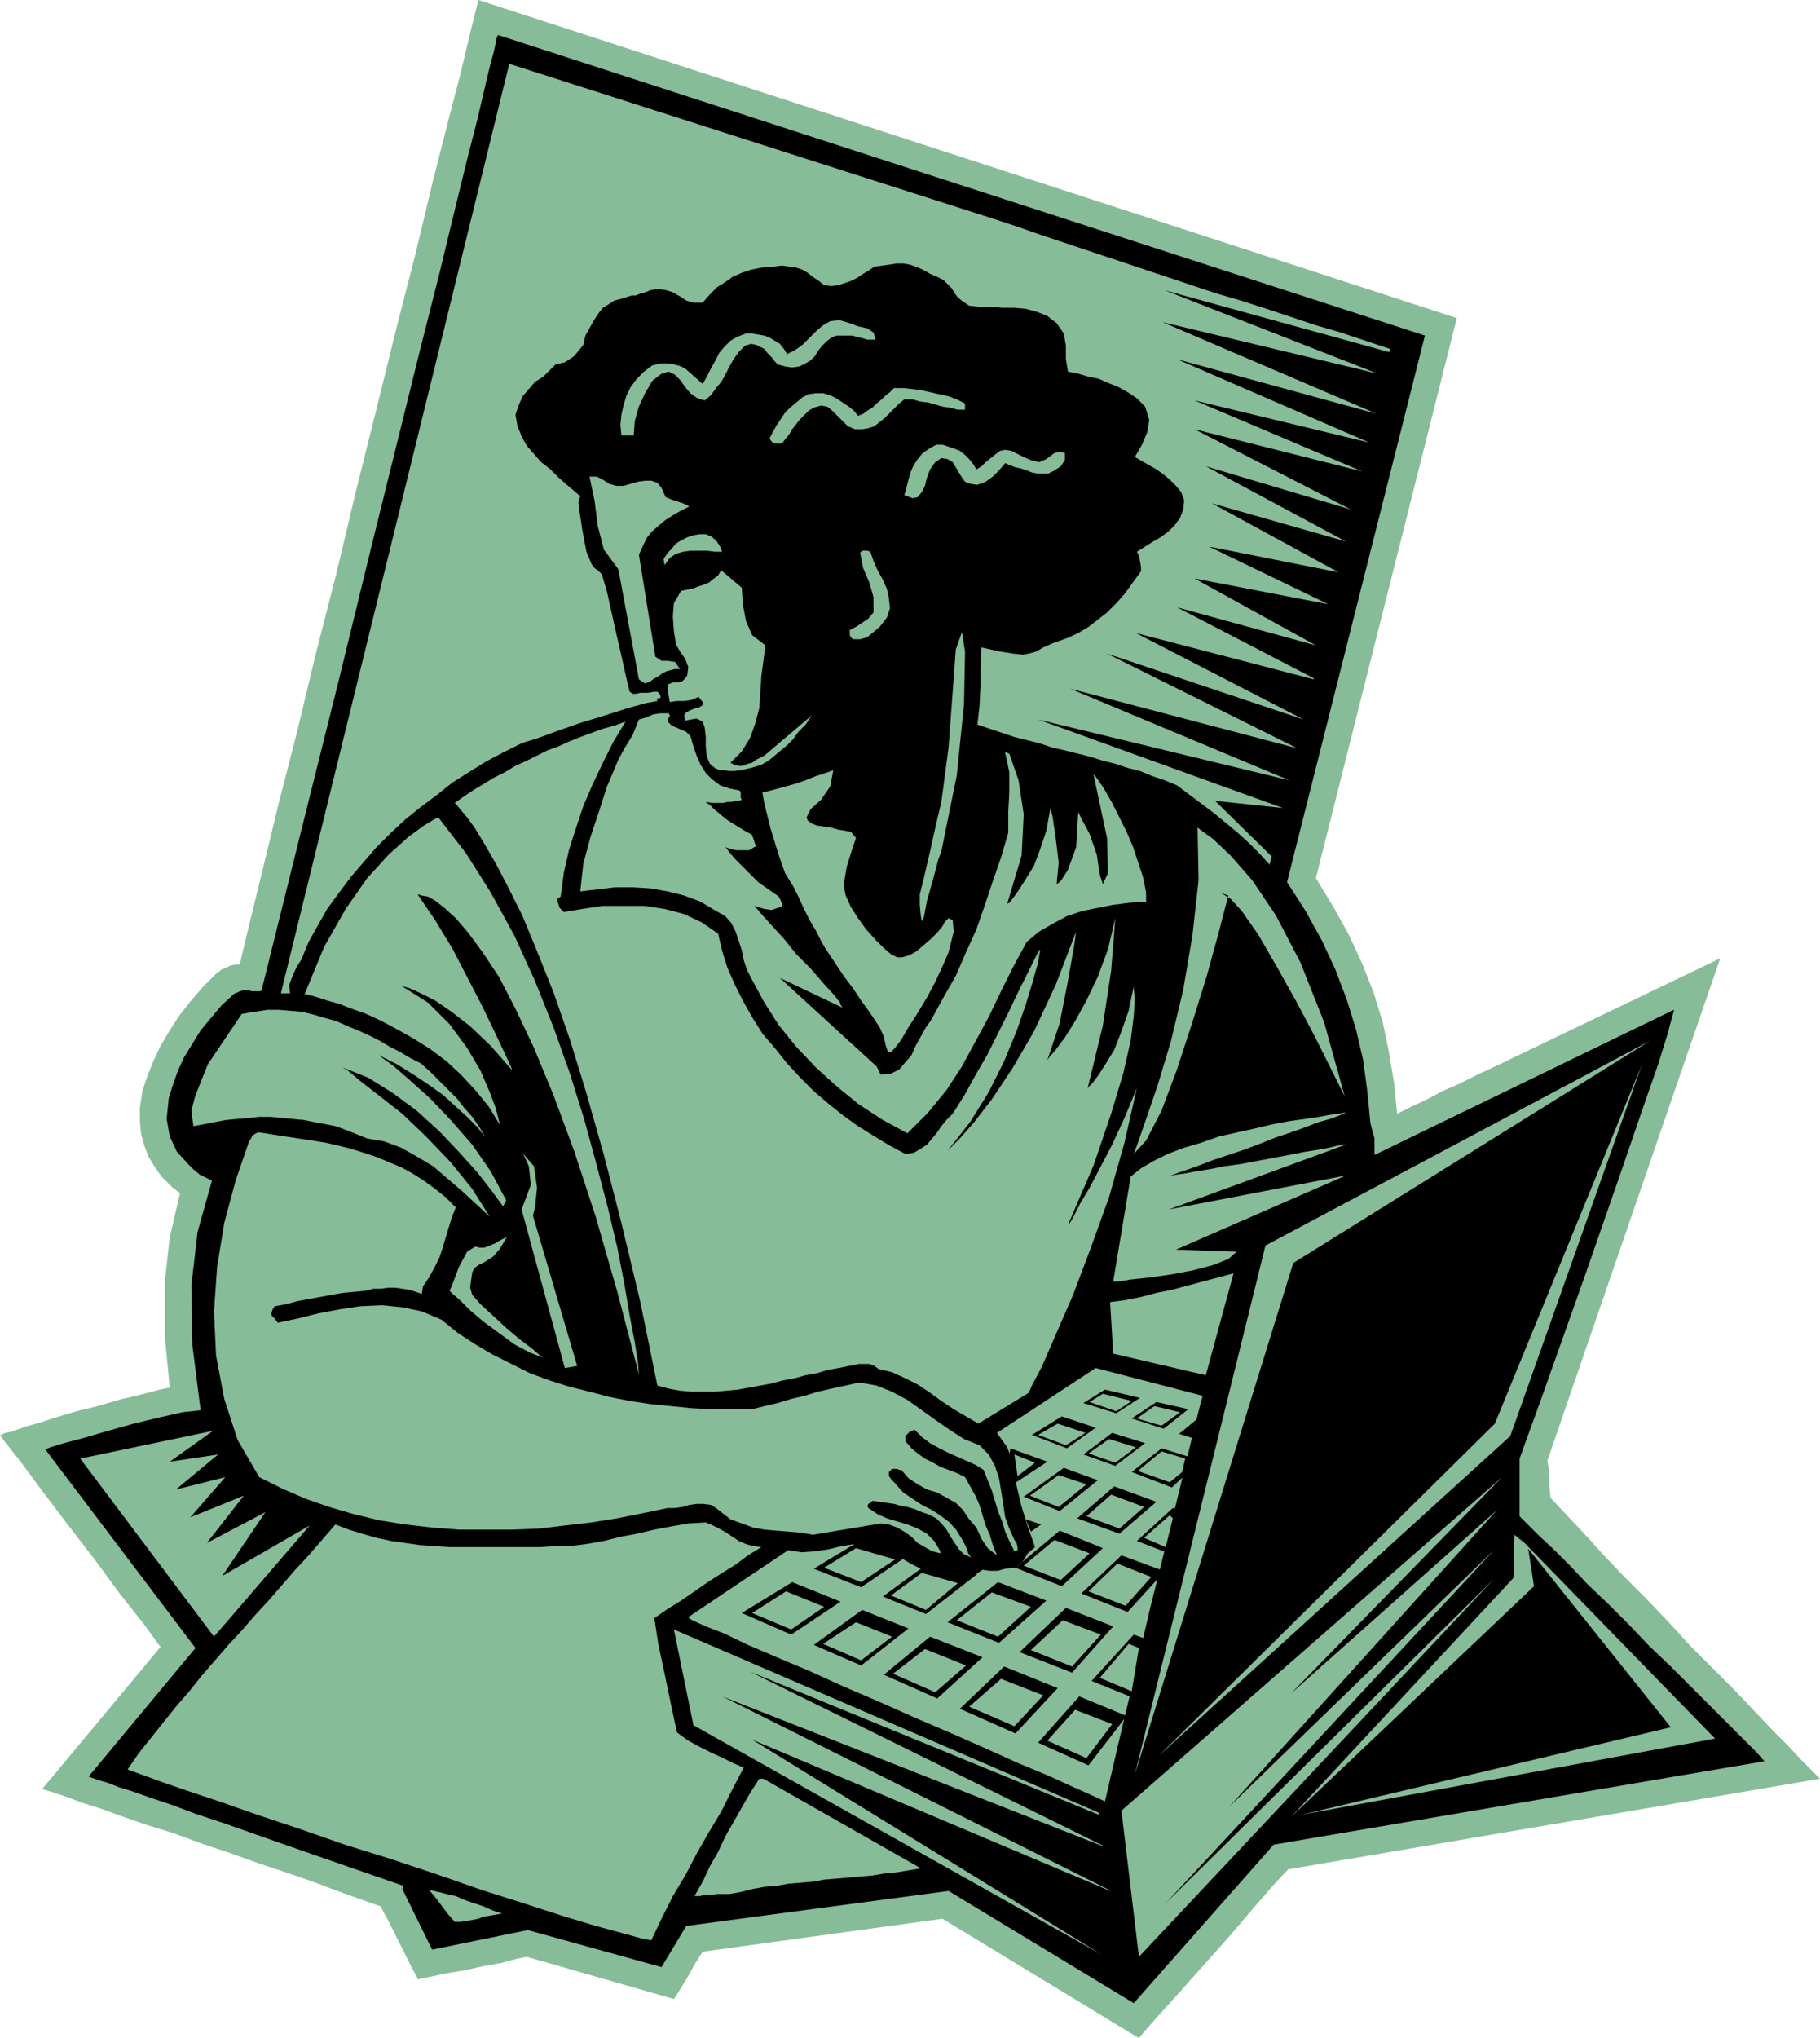 <svg xmlns="http://www.w3.org/2000/svg" width="1.769in" height="1.98in" fill-rule="evenodd" stroke-linecap="round" preserveAspectRatio="none" viewBox="0 0 1769 1980"><style>.pen1{stroke:none}.brush2{fill:#87bc99}.brush3{fill:#000}</style><path d="m1507 1455-1-12v-10l-1-8-1-6 168-488-225 108-2 1-7 3-10 5-12 6-14 6-15 8-15 7-14 7-3-30-5-30-6-29-9-29-11-28-13-28-15-27-17-28 137-544L465 0l-2 8-6 24-9 38-13 50-15 59-16 67-19 74-19 77-20 80-19 80-20 78-18 75-18 70-15 62-13 53-10 42h-4l-5 1-4 2-5 2-2 2h-1l-1 1-1 1-13 13-12 14-11 14-9 14-9 15-7 15-6 15-5 15v2l-2 13v13l1 12 3 11 4 11 6 10 7 10 9 9 2 2 2 1 2 2 3 2-10 43-5 45v49l5 52-10 2-11 3-12 3-13 3-14 4-14 4-13 3-14 4-13 4-12 4-11 3-9 3-8 3-6 1-4 2H0l5 7 15 19 20 27 25 33 27 35 25 34 23 29 16 22-115 138 3 1 7 2 12 4 16 6 19 6 22 8 23 8 26 8 27 10 27 9 28 10 27 9 26 9 24 9 22 8 20 7 3 6 5 9 6 12 6 12 6 12 5 10 4 7 1 3 4-1 10-2 14-3 18-3 18-4 17-3 15-4 10-2 143 41 4-6 8-13 9-16 7-11 233-32 191 116 5-6 14-16 20-22 24-27 25-28 23-27 20-23 14-15 517-88-2-2-6-6-10-10-13-14-15-15-18-19-19-20-21-21-22-22-21-23-22-23-22-22-20-21-19-21-17-18-15-16zm99-494z" class="pen1 brush2"/><path d="m1715 1711-8-9-7-7-10-10-13-13-16-16-18-18-19-19-21-20-20-21-20-20-20-19-17-18-16-16-14-13-10-10-7-7-2-2v-56l21-58 43-121 32-92 23-67 16-46 9-29 4-15 2-7v-1l-291 141v-16l-2-7-2-8-3-31-4-30-7-30-9-29-11-29-13-28-16-29-18-28 134-531L484 34l-1 2-1 5-2 9-4 15-5 21-7 30-10 39-12 49-15 62-19 75-22 89-26 105-30 123-35 140-40 161v3h-1l-1 1h-8l-4-1h-4l-4 1-4 2h-1l-1 1-12 11-10 12-10 12-8 13-8 13-6 13-5 14-4 13-2 20 3 17 7 15 12 13 4 4 6 5 6 3 6 3-14 50-6 52 1 58 8 63-18 2-22 5-25 6-25 7-24 7-19 5-13 4-5 2 146 193-104 125h1l2 1 3 1 6 2 7 2 10 4 13 4 17 6 21 7 24 9 30 10 34 12 40 14 46 16 52 18-1 3 29 59 93-19 130 36 24-40 255-34 180 109 136-154 477-81z" class="pen1 brush3"/><path d="m1255 1645 200-178-260 288 258-250-320 344 319-315-345 367-17-142 370-324-205 210zm-173-330-3-50 15-2 15-3 15-4 15-3 15-4 15-4 15-4 15-4-27 99-90-21zm-8 435-13-6-18-8-24-11-29-12-31-14-34-15-35-15-36-16-35-15-33-15-31-13-28-12-23-11-18-7-11-5-4-2-2-2 97-65 13 2 14-1 13-2 12-3 13-2 12-1 12 1 12 5 8 8 10 6 10 5 11 3 11 2h11l11 1 10-1 6-4 7 1h8l7-2 10-1 7-6 5-8 7-6-7-20-6-19-5-21-3-21-3-8-3-8-5-7-5-7 96-63 104 27-3 11-8 32-11 46-14 57-16 64-15 65-15 63-13 56zm-55-1290h-11l-5-1-5-2-6-2-5-1-5-2-5-2-6 7-6 6-7 5-8 3-7-1-5-2-3-4-3-5-3-5-3-5-5-3-6-1-6 4-5 7-3 8-2 8-3 6-4 5-5 1-8-3 2-7 2-8 2-7 3-7 4-6 5-6 6-4 7-4h6l6 2 6 2 5 2 5 4 4 4 4 5 3 5 5-3 4-4 5-4 5-4 4-3 5-1 6 1 6 3 6 3 7 3 8 2 7-3 4-3 4-3 5-1 5 1v7l-4 6-6 4-6 3z" class="pen1 brush2"/><path d="m411 1250 6-9 5-9 5-10 3-9 3-10 3-10 3-10 4-10-10-10-10-8-11-8-11-7-11-6-12-5-12-5-12-4-13-4-12-3-13-3-13-2-13-2-13-2-13-2-13-2-4 2-2 2-1 2-2 3-13 38-11 41-7 43-3 43 2 43 8 42 13 40 21 36 22 11 23 10 23 8 24 7 25 6 25 4 26 3 26 2h52l26-1 25-3 26-3 25-4 25-5 24-5h7l7-1 7-2 7-1h7l7 1 5 3 5 4 9 7 11 4 11 4 11 2 12 1 12 1 12 1 11 2 66-11 8 1 8 3 7 4 7 5 6 6 7 4 7 4 8 2v-2l-6-10-7-7-9-5-10-4-10-3-10-3-9-4-9-6-1-2 1-2 2-1 2-2 7 1 7 1 7 1 7 2 6 1 7 2 7 3 6 2 8 4 5 5 5 6 4 7 4 6 4 6 5 5 7 3-3-4-1-4-2-4-2-4-6-10-7-8-8-6-9-6-10-5-9-6-9-6-8-9-3-3-3-4v-4l3-3h5l2 1h2l7 8 9 6 9 5 10 3 9 5 9 5 7 7 6 9 7 8 5 11 6 9 9 7-4-10-3-10-4-9-3-10-3-10-4-9-5-9-5-9-8-4-8-3-8-3-7-4-8-4-7-5-6-5-6-7v-5l2-2 2-2 2-1 3-1 7 7 8 6 9 5 8 4 9 4 9 4 9 4 8 5 4 10 4 10 3 10 3 10 4 10 3 10 4 9 5 10 3-1v-3l-1-4-2-3-5-11-4-11-2-13-2-13-2-12-4-12-6-11-9-9-15-6-14-9-13-9-14-10-14-10-15-8-15-6-17-3-13 3-14 3-13 3-13 4-13 3-13 4-13 3-12 3h-39l-20-1-20-2-20-2-20-3-20-4-19-5-20-5-19-6-19-7-18-9-18-9-17-10-17-11-16-13-19-8-19-4-20-2-21 1-20 3-21 4-20 5-19 4-3-4-3-3v-3l1-3 2-3 11-2 11-3 11-2 11-2 11-2 11-2 11-1 11-1 8-2h7l7-1h7l7 1 7 1 6 2 6 2 1-7zm527-852h-7l-8-2-7-1-7-2-7-2-8-1-7-2h-8l-5 4-5 5-5 5-4 4-5 4-5 4-6 2-6 1h-7l-7-3-5-5-5-5-5-5-5-4-6-1-7 2-5 3-4 4-5 5-3 4-4 5-3 5-4 5-3 4h-7l-3-2-2-3 3-6 4-7 4-6 4-6 5-5 6-5 6-5 6-3 7-1h7l7 2 6 3 6 4 6 4 5 4 4 5 5-2 4-3 5-3 4-4 5-4 4-4 4-3 4-4h9l9 1 8 1 9 2 9 2 9 2 8 3 8 4v6zM709 1840h-13l-4 1h-8l-4 1h-5l8-14 7-15 8-14 7-15 8-14 8-14 8-14 9-14h4l153 87-12 2-12 2-11 1-12 2-12 1-11 1-12 1-12 1-11 2-12 1-12 1-11 2-12 1-11 2-12 3-11 2zM855 609l-6 5-6 5-7 2h-7l-2-2-1-2v-5l6-3 6-4 6-4 5-6v-15l-4-14-6-14-3-15 2-2h5l3 1 3 9 4 9 5 9 4 9 2 9 1 10-3 9-7 9zm-35-283h-7l-5 2-5 4-4 4-4 5-3 5-4 4-5 3-6 3-7 1-7-1-7-2-3-3-3-4-4-4-3-4-4-2-4-2-5-1-6 2-6 6-5 7-4 7-4 8-4 7-5 6-5 7-6 5-7-2-7-5-5-6-5-7-5-5-6-3-7 2-9 7-7 12-6 13-4 14-1 14h-12l-1-10 1-10 2-9 3-10 4-8 6-8 7-7 8-6 4-1 4-1h8l5 1 4 1 3 1 4 2 17 15 4-7 4-8 4-7 4-8 5-6 6-6 7-4 8-3h6l6 1 6 1 5 2 5 3 5 3 4 5 3 5 8-4 7-5 7-7 6-6 7-6 7-4 9-1 10 3 8 3 9 2 6 4 2 7h-8l-3-1-4-1-4-1-4-1h-8z" class="pen1 brush2"/><path d="m636 1572 4 26 6 28 6 29 6 28 4 3 7 5 11 6 12 6 11 5 10 5 7 3 3 1-11 21-11 22-12 20-12 21-11 21-12 20-11 22-10 21-10-2-18-5-26-7-33-10-37-12-41-13-43-15-45-15-45-14-43-15-42-14-37-13-33-11-26-9-19-7-11-4 11-16 12-15 12-15 12-15 13-15 12-15 13-15 13-15 13-14 13-15 13-14 13-15 13-15 13-14 13-15 13-15 13 5 13 4 14 4 14 3 14 2 14 2 14 1 15 1h88l14-1h15l16-2 17-3 16-4 16-3 17-4 16-3 17-3 17-1 7 3 6 3 7 4 6 4 6 4 7 3 7 2 8 1-13 8-12 9-13 8-14 9-13 9-13 9-13 8-13 9zm-194 295-7-8-6-8-6-8-6-7 9 2 8 2 9 2 9 4 9 3 9 3 9 4 9 3-6 1-6 1-6 1-5 2-5 1-6 1-6 1h-6zM601 553l-14-19-6-23-3-24-5-24h7l6 3 6 4 7 2h7l7-2 7-2 7-1h6l6 2 4 5 4 9 5 2 6 2 6 2 6 3-8 4-7 4-8 5-6 5-7 6-5 6-4 8-4 9 16 99 6 4h6l7 1 5 7h-5l-4 1-4 1-4 2-4 3-4 2-4 3-5 2-6-4-20-107z" class="pen1 brush2"/><path d="M654 663h4l5-1 3-3 2-3 1-8-3-8-5-7-4-7-2-13-1-14 1-13 7-12 5-1 6-1 5-2 6-2 5-2 5-4 4-3 3-5 20 17 1 16 3 16 6 14 13 10-2 15-2 15-1 16-1 15-4 15-5 14-8 13-11 11 4 2 4 1h4l5-2 4-1 4-3 4-2 4-2 46-39-6 9-7 7-5 7-6 6-6 5-6 5-6 5-7 4-10 3-9 2-7 1h-6l-5-1h-4l-2-1h-1l-6-5-3-7-1-10v-9l-1-9-2-6-6-3-11 2-1-5 2-3 4-2 5-2 4-1 3-2v-3l-4-5-7 3-7 1h-7l-7 1-1-6-1-6v-5l5-2zm3-135 5-3 6-3 6-2 6-1h6l5 2 5 4 4 6 2 5h-7l-8-1h-16l-7 1-7 2-6 4-5 7-1-6 4-6 4-4 4-5zm278 86 3 19-1 51-7 69-15 74-3 8-5 19-6 21-3 16-2 4-1-5-1-11v-10l4-16 6-26 6-27 5-21 7-53 4-54 3-41 6-17z" class="pen1 brush2"/><path d="m810 748-2 1-6 2-9 3-10 4-12 4-11 3-11 3-8 2 2 11 6 24 8 26 6 17 3 5 5 8 5 10 5 11 6 12 6 10 5 10 4 7 4 6 6 9 8 12 9 12 8 12 8 11 6 9 4 6 4 9 2 9 2 6h3l4-4 6-8 7-12 9-14 9-15 8-15 7-15 6-14 5-20-1-11-4-2-4 4-2 4-5 6-6 6-7 6-7 6-7 4-7 2h-5l-6-3-7-6-8-8-9-10-8-11-7-11-5-11-2-10 3-18 5-16 4-12-5-6-6-1-6-1-7-2-7-1-7-1-5-2-4-3-1-3 4-8 10-9 9-13 3-16zM562 486l1 9 3 20 4 21 5 12 3 4 3 2 2 2 2 2 5 17 8 36 8 35 4 18 1 4 1 4 3 2h3l5-1h7l6-1h3l1 1 1 1 1 2v2l-5 1-9 2-9 1-5 1-2-1-3-1-2-3-2-3-3-7-2-10-3-10-1-6-2-13-4-25-5-25-5-13-4-4-4-6-4-7-3-5-2-11-3-18-3-17-1-8 6-4z" class="pen1 brush2"/><path d="m1102 958-5 24-7 20-7 18-8 13-7 11-6 8-4 4-1 2 15-62 8-53 3-37 1-14-7 30-10 27-11 23-11 20-10 16-9 12-6 7-2 3 12-36 8-41 6-34 2-14-20 52-21 45-21 36-20 30-17 22-14 16-9 9-3 3 22-28 18-29 15-30 12-29 9-26 7-23 5-18 2-12h-1l-10 20-10 20-10 21-10 20-10 20-11 19-11 20-12 19-6 6-5 6-4 6-5 6-5 6-6 4-7 4-8 1-15-8-15-9-16-10-14-10-15-12-14-12-13-13-13-14-12-15-12-14-10-16-9-16-8-16-7-16-5-16-4-17-16-11-17-8-19-5-20-3h-40l-20 3-18 3-4-4-1-3-1-3v-3l3-2 3-23 5-22 7-22 7-21 9-21 10-21 10-20 12-20-11 4-11 3-11 4-11 4-10 4-11 5-11 4-10 5-10 5-11 5-10 6-10 5-10 6-10 6-9 6-10 7 2 2 4 5 6 7 8 11 9 15 11 19 12 23 14 28 14 34 16 40 16 46 16 52 17 60 17 66 18 75 17 83 11 3 11 2 11 1h23l11-1 11-1 11-2 11-2 11-2 11-3 11-2 11-3 11-2 10-3 11-2 5-1 5-1 5-1 5-1h10l5 2 4 3 13 3 13 6 12 6 12 8 11 8 12 8 12 7 12 7 49-30 3-7 10-19 13-30 17-39 17-45 18-50 15-53 12-53-12 29-12 26-12 23-10 19-9 15-6 12-4 7-2 2 25-58 17-50 12-40 7-31 3-24 1-17-1-9v-3zm0 163 3-8 8-23 12-35 13-43 12-50 9-53 6-54-1-51 4 3 11 8 17 16 21 24 23 34 24 46 23 58 20 72-4-8-10-20-15-30-18-34-19-34-18-31-16-23-11-12-10-6 5 2 3 1-3 11-7 27-11 40-14 45-15 46-15 40-15 29-12 13zm206-40h-2l-5 1-8 1-11 2-13 2-15 2-16 3-17 4-18 4-18 4-17 6-17 5-16 6-14 7-12 7-10 8-17 102h5l12-2 19-2 21-3 21-4 19-5 15-6 8-7-59-2 165-72-172 33 172-63h-2l-6 1-8 2-11 2-13 2-15 3-16 3-16 3-16 3-15 2-15 3-13 2-10 2-8 1-5 1h-1l3-1 5-2 9-3 11-4 13-5 15-5 15-5 16-6 15-6 15-5 14-5 13-5 11-3 8-3 5-2 2-1zm-975-44 25 10 24 15 23 17 22 20 19 20 18 20 14 18 11 15 3-6-15-28-18-26-21-24-20-21-19-17-16-14-11-8-4-3 18 9 16 10 15 10 14 10 12 11 11 10 10 10 8 10-6-10-7-10-8-9-7-9-9-9-8-8-9-9-9-8-10-5-10-6-10-5-10-6-10-5-11-5-10-4-11-5-11-3-10-3-12-3-11-1-12-1h-11l-13 2-12 2-33 49-6 15-6 15-4 15 2 15 11-2 10-2 11-2 11-1 11-1 10-1h11l11 1 10 1 11 1 10 2 11 2 10 2 11 4 10 4 10 4 17 3 16 6 16 9 15 9 14 12 14 12 13 12 14 13-17-27-21-26-24-25-23-22-23-18-18-14-12-10-5-3z" class="pen1 brush2"/><path d="m622 1339-1-4-1-12-3-19-5-26-5-30-7-36-9-38-11-42-12-44-14-45-16-45-18-45-20-44-23-42-24-38-27-35-4 2-10 6-15 11-19 17-21 23-21 30-21 37-19 46h2l4 1 7 2 9 3 11 3 13 5 14 5 15 7 15 8 16 9 16 10 16 12 14 13 14 15 13 16 11 18-1-4-3-12-6-16-9-21-13-22-17-23-21-21-27-17 2 1 7 2 11 5 14 7 16 11 18 14 20 19 21 24-2-5-6-13-9-19-12-25-14-27-15-29-17-28-17-25h1l3 1 6 1 7 4 9 7 11 10 12 14 14 19 16 24 16 31 18 38 19 46 20 54 21 64 21 73 22 84z" class="pen1 brush2"/><path d="m506 1118 3 4 5 11 2 18-9 24 42 154 12-2-43-146 2-8 2-19-3-21-13-15zm-13 83-1 1-2 1-4 2-5 3-5 2-5 2h-5l-4-1-8 5-8 15-6 16-3 7 3 3 7 6 10 10 13 11 15 11 15 11 15 8 13 5-3-2-8-7-12-9-13-11-13-12-12-11-8-9-2-7 1-8 1-7 2-4 4-3 6-3 8-5 7-8 7-12zm571-448h-1l13 61 1 34-5 11-3-9-3-20-7-20-8-15-3-6-2 34-8 22-7 11-4 3 2-21-3-25-3-20-2-8-4 22-6 18-6 16-8 13-7 11-5 7-4 5-2 1 14-47 2-40-5-33-9-26h-1l-1-1h-2l4 19v20l-1 19v20l-7 24-8 23-8 24-8 23-10 22-10 23-12 21-12 22-5 7-5 9-5 9-4 9-6 7-6 7-8 4-10 1-1-2-1-2-1-2-1-2-94-86 61 29-2-3-1-3-2-2-2-3-11-12-13-15-14-14-12-15-12-13-9-10-6-7-2-2 10 3 7 1 6-2 5-2-1-2-1-3-1-2-1-2-10-7-10-7-8-8-8-8-7-7-5-6-3-4-1-1 6 2 5 1h12l2-1 3-2 2-1-1-2-1-3-1-3-1-3-9-5-8-5-8-5-6-5-6-5-4-4-3-2-1-1 6 1h11l4-1h4l4-1h3l3-1-1-2v-5l-1-2-10-2-9-3-8-6-6-6-5-8-4-9-3-9-3-10-4-4-7-3-7-3-4-4 1-4 1-1v-1l-1-2h-8l-7 1-7 3-7 2-6 15-8 13-6 11-5 12-6 14-8 25-8 24-7 26-3 27 17-2 17-2h17l17 1 17 3 16 4 16 6 15 9 9 5 6 7 4 8 3 9 3 9 2 10 3 9 4 8 13 24 14 22 17 21 19 20 21 19 21 17 23 15 24 13 20-20 18-22 15-23 13-24 13-24 12-25 12-24 13-24 12-10 14-8 13-7 15-5 15-3 15-3 16-2 16-1v-9l-3-15-5-15-5-15-6-14-7-14-7-14-8-14-9-13z" class="pen1 brush2"/><path d="m551 471-8-7-8-8-9-7-7-8-7-8-5-9-4-10-2-11 3-9 4-9 6-7 6-7 8-5 6-6 6-6 9-2 9-6 5-6 4-5 2-9 5-9 4-7 4-6 4-5 5-3 6-4 8-2 9-3h4l5-2 4-1 5-2 5-1h5l6 1 6 2 7 4 6 4 7 2h9l7-8 7-7 8-5 7-5 9-4 9-3 10-2 12-1 8-1 7 1 7 1 6 2 5 3 5 4 6 4 5 4 7 1 7-1 6-2 6-2 6-3 6-4 5-3 6-4 8-1 7-1 6-1h7l6 1 6 2 7 3 7 4 7 3 6 3 4 4 4 4 3 5 3 4 5 4 6 4 10 1h11l11 1h12l11 1 11 3 10 4 9 7 7 10 2 12v13l2 12 10 2 10 3 10 2 9 4 10 4 9 5 9 6 8 8 4 13-2 12-5 12-7 12 7 4 7 4 7 4 7 5 6 5 6 6 5 6 3 8-1 9-3 8-5 7-6 6-8 6-7 4-8 5-8 5 2 4 1 5 1 6v4l-8 11-8 11-8 9-9 9-9 7-9 7-10 6-11 5-14 5-9 4-7 4-7 2-6 1-9-1-13-2-18-4-1 19v19l-1 19-2 18 12 4 12 4 12 4 12 3 12 3 12 4 13 3 12 3 12 3 13 4 12 3 12 4 12 3 12 5 12 4 12 5 12 9 12 9 12 9 11 9 12 10 11 10 10 10 10 11 2-8-55-54 66 7-238-86 244 59-213-89 221 58-185-92 191 64-163-84 173 45v-1l-133-69 135 37-118-65 130 25-116-56 126 25-123-67 130 37-136-73 141 42-152-78 163 41-163-69 170 41-187-81 194 53-208-89 209 50-207-81 218 60 1-1v-2l-24-8-24-8-24-7-24-8-24-8-25-8-24-7-24-8-24-8-24-8-24-8-24-8-24-8-24-8-23-8-24-8L495 62 273 965h9l-1-8 3-8 4-9 5-8 7-17 9-16 9-16 11-15 12-16 12-14 13-15 14-14 14-13 15-12 16-12 15-12 16-10 16-10 17-9 16-8 5-2 13-4 19-7 23-8 23-7 22-7 18-5 11-2-2-6-22 5-12-16-20-103-11-12-12-55 4-12-13-11zm704 1294 216-232 1-42 13 11 6 39-236 224z" class="pen1 brush2"/><path d="m1265 1763 402-74-190-195 147 184-359 85zM208 1590 78 1417l129-27-42 30 47-7-41 34 48-12-34 39 52-21-36 46 57-30-42 62 85-49-93 108zm871 247-1-1-376-188 371 146-1-1-343-169 339 139v-2l-413-178 19 93 397 223-340-209 348 147zm24-113 127-514 374-199-347 216-154 497zm23-18 342-311 128-361-143 349-327 323z" class="pen1 brush2"/><path d="m933 1660 54 24 41-44-52-21-43 41zm172-163 31 12 10-42-6-2-35 32zm-63 128 40-45-46-18-45 43 51 20zm-40-137 10-7-15-5 5 12zm82-64 29-22-32-10-28 21 31 11zm-189 100-37 27 42 17 50-39-55-5zm100-70 35 14 37-30-33-12-39 28zm-204 144 46 20 46-36-45-18-47 34z" class="pen1 brush3"/><path d="m800 1597 37 16 30-23-35-14-32 21z" class="pen1 brush2"/><path d="m1155 1369-31-7-24 16 31 10 24-19zm-168 154 45 18 40-37-42-17-43 36zm-17 14-49 39 50 20 46-41-47-18zm118-47 36-31-41-15-36 31 41 15zm70-74-29-9-29 23 39 15 15-14 4-15zm-299 211 52 23 44-40-51-20-45 37zm249-269-34-8-21 13 32 10 23-15zm-43 29-33-11-29 18 34 13 28-20zm-344 180 48 21 48-32-47-19-49 30z" class="pen1 brush3"/><path d="m731 1567 38 16 32-22-37-15-33 21z" class="pen1 brush2"/><path d="m890 1506-43-16-56 34 46 18 53-36zm128-86-36-13-5 40 41-27zm-9 273 49 22 37-48-46-19-40 45zm52-60 42 17 13-57-14-5-41 45z" class="pen1 brush3"/><path d="m942 1658 44 19 28-30-41-16-31 27zm100-39 28-31-37-14-31 29 40 16zm42-198 20-15-26-8-20 14 26 9zm-188 107-30 22 34 14 31-26-35-10zm105-75 28 11 27-22-27-9-28 20zm146-81-25-6-17 12 24 7 18-13zm-152 149 36 14 28-26-34-13-30 25zm-31 26-34 27 40 16 32-29-38-14zm124-62 24-21-32-12-24 21 32 12zm64-68-23-7-23 19 31 11 12-10 3-13zm-284 209 41 18 30-26-40-16-31 24zm232-265-28-7-13 8 26 9 15-10zm-45 31-27-9-19 11 27 10 19-12zm-185 123-38-11-31 19 36 14 33-22zm119-81 17-13-20-8 3 21zm29 257 38 17 25-33-36-14-27 30z" class="pen1 brush2"/><path d="m1090 1511-39 37 45 18 30-33 2-8-38-14zm56-118 13 4 4-18-17 14z" class="pen1 brush3"/><path d="m1137 1472-25 22 21 9 7-28-3-3zm-40 125-28 33 31 13 7-42-10-4zm-39-51 36 14 25-28-33-13-28 27z" class="pen1 brush2"/></svg>
